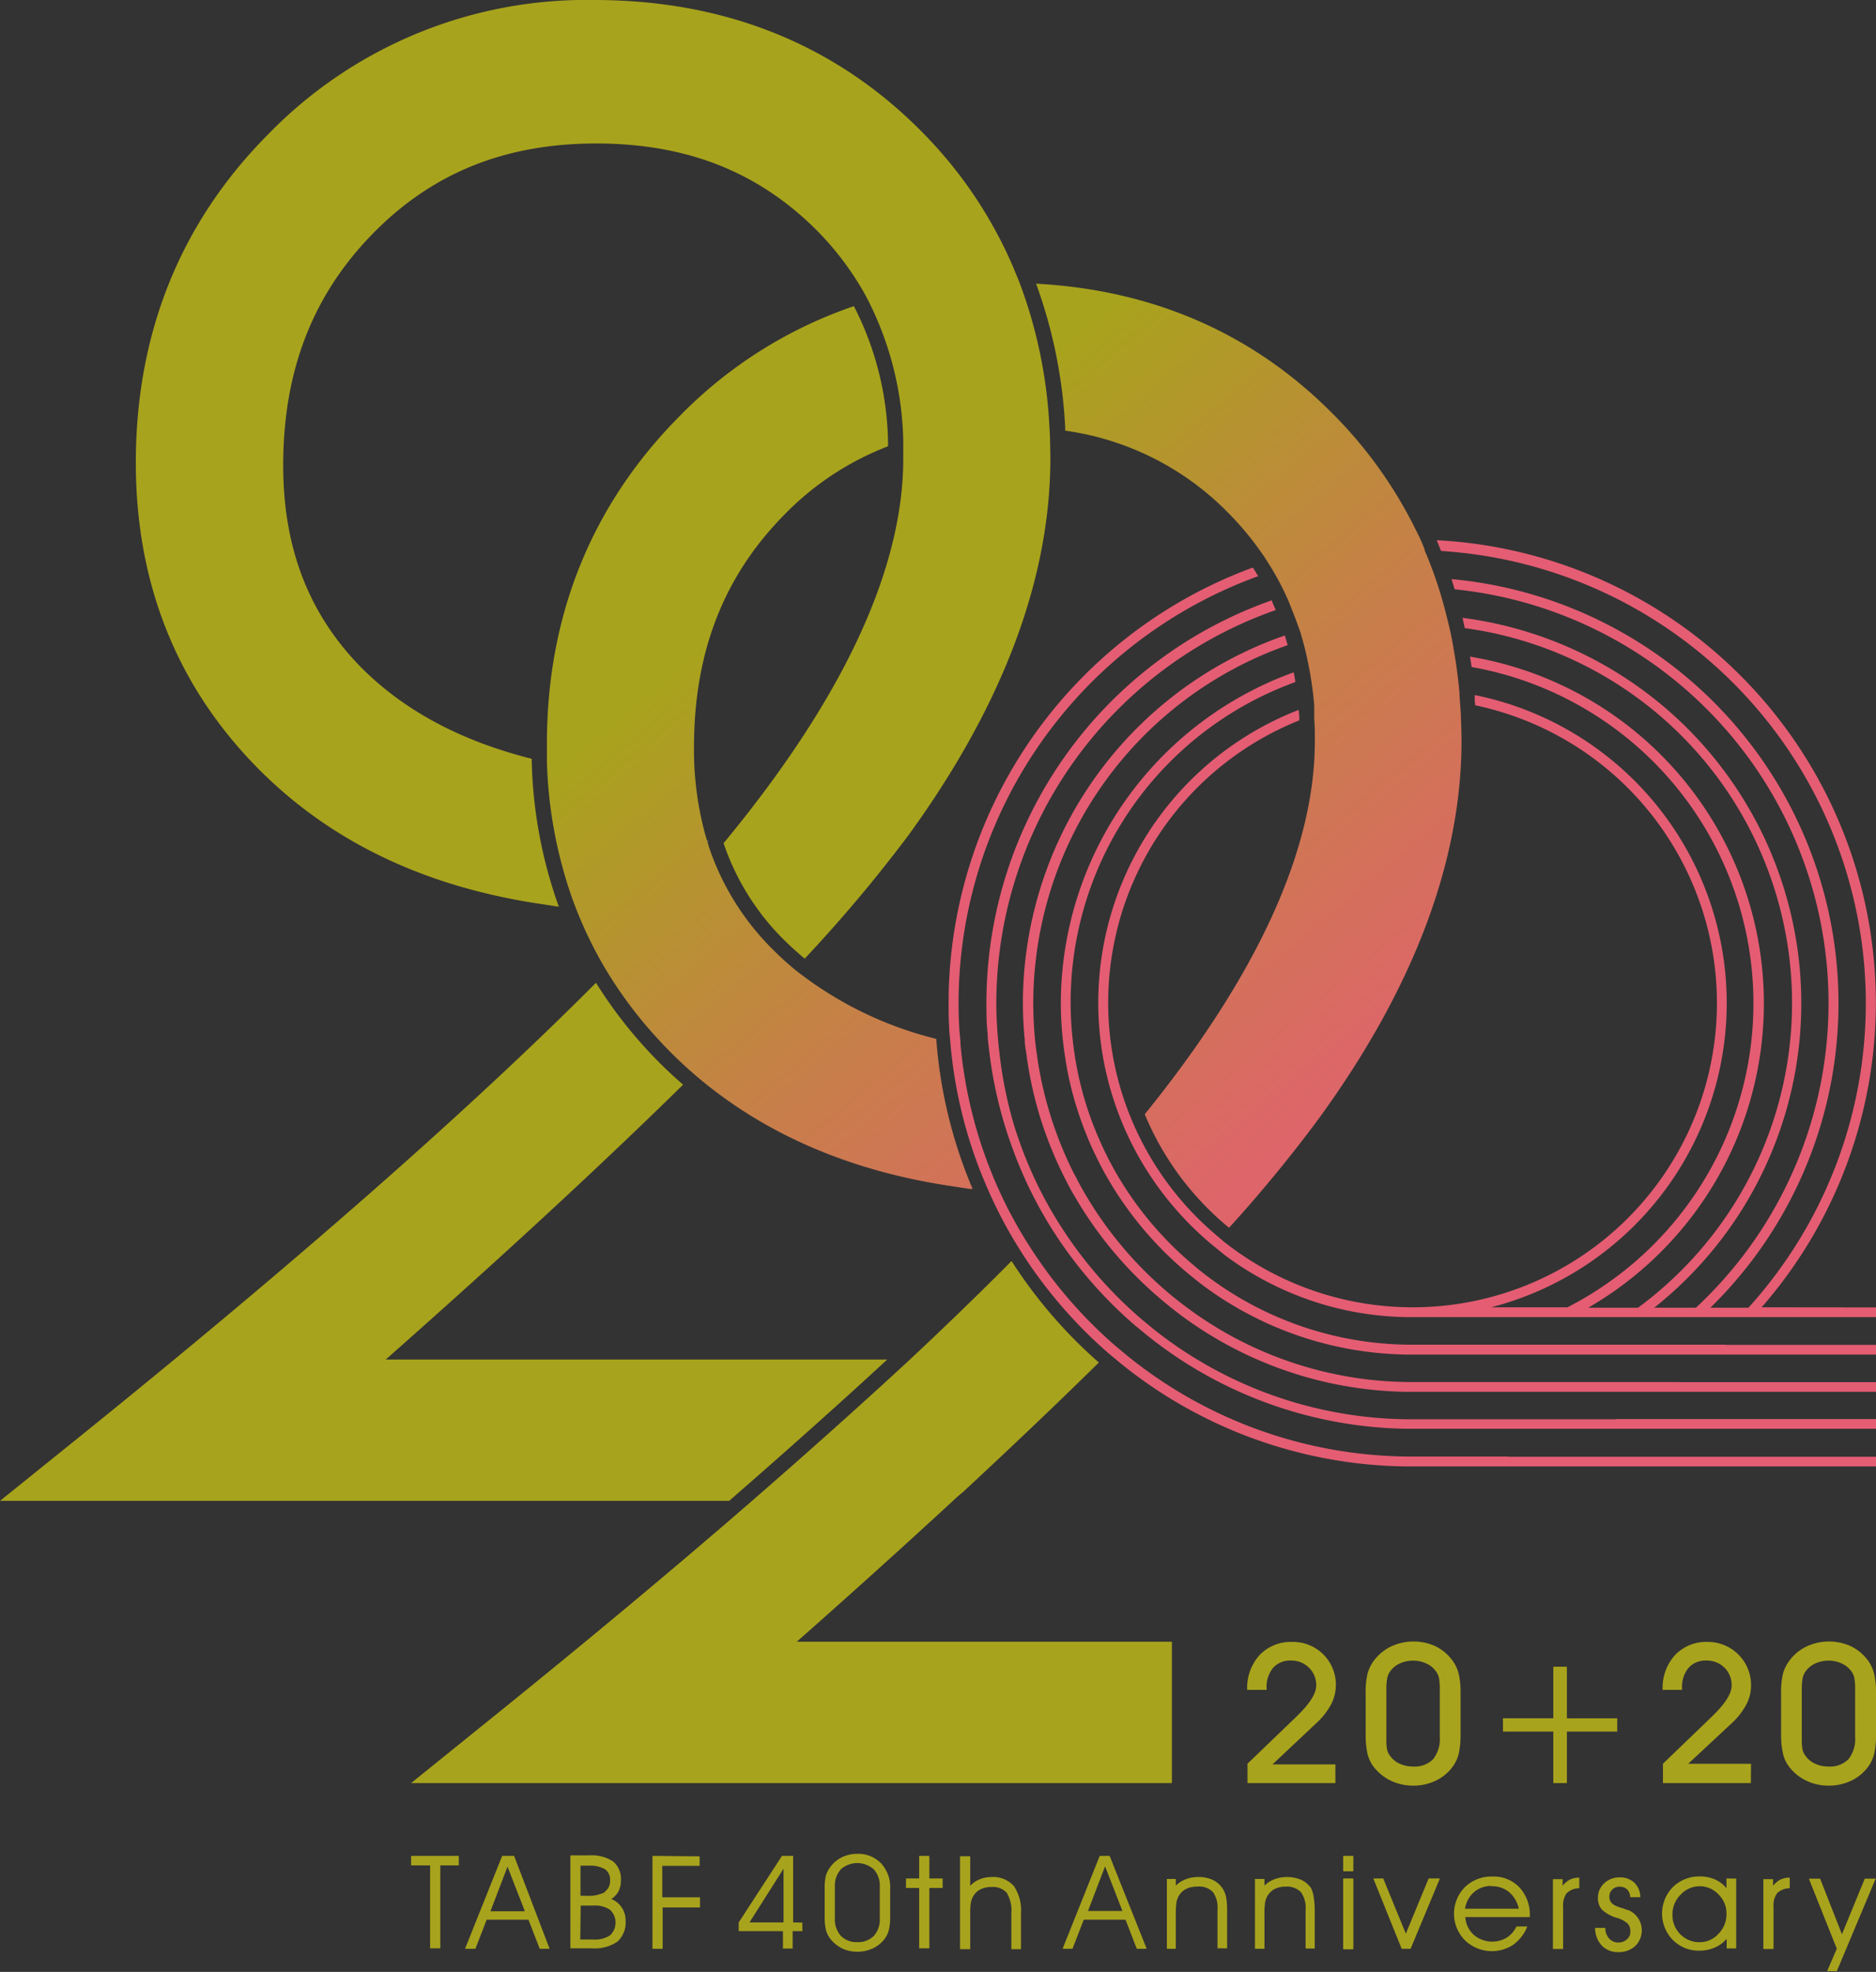 <svg id="圖層_1" data-name="圖層 1" xmlns="http://www.w3.org/2000/svg" xmlns:xlink="http://www.w3.org/1999/xlink" viewBox="0 0 193.36 203.25"><rect x="0" y="0" width="193.36" height="203.25" fill="#333333" stroke="none"/><defs><style>.cls-1{fill:#a8a31c;}.cls-2{fill:none;}.cls-3{fill:#fff;}.cls-4{fill:url(#未命名漸層_39);}.cls-5{fill:#e55d73;}</style><linearGradient id="未命名漸層_39" x1="147.57" y1="128.42" x2="85.89" y2="54.9" gradientUnits="userSpaceOnUse"><stop offset="0" stop-color="#e55d73"/><stop offset="0.2" stop-color="#dd6668"/><stop offset="0.56" stop-color="#c87e4a"/><stop offset="1" stop-color="#a8a31c"/></linearGradient></defs><path class="cls-1" d="M39.76,140.13H91.45Q84,147,75.15,154.7H0l7.94-6.4c22.63-18.24,40.53-34,53.49-47a46.06,46.06,0,0,0,5.16,6.79,44.56,44.56,0,0,0,3.82,3.71Q57.77,124.21,39.76,140.13Zm68.47-94.45q0-.8-.06-1.56a49.18,49.18,0,0,0-3.09-15c-.2-.52-.42-1-.64-1.56a44.91,44.91,0,0,0-9.56-14.11C86,4.53,74.67,0,61.23,0A45.73,45.73,0,0,0,27.69,13.79C18.59,22.93,14,34.35,14,47.7c0,11.83,3.83,22,11.39,30.24S43,91.23,55.44,93.13l2.16.33,0,0a47.61,47.61,0,0,1-2.8-15.25c-7.2-1.81-13-4.89-17.4-9.24-5.52-5.52-8.21-12.4-8.21-21,0-9.69,3-17.47,9.14-23.79S52,14.79,61.45,14.79s16.81,3,22.78,9a30.42,30.42,0,0,1,4.53,5.87c.27.45.52.91.76,1.38A33.52,33.52,0,0,1,93.1,45.46c0,.53,0,1.07,0,1.61,0,.06,0,.13,0,.19,0,11.37-6.15,24.61-18.28,39.36l-.24.29a25.51,25.51,0,0,0,6.26,10c.67.66,1.37,1.29,2.1,1.9A150.14,150.14,0,0,0,93.62,86.11c9.72-13.37,14.64-26.44,14.64-38.85C108.26,46.73,108.25,46.2,108.23,45.68Z"/><path class="cls-2" d="M94.88,13.45C86,4.53,74.67,0,61.23,0A45.73,45.73,0,0,0,27.69,13.79C18.59,22.93,14,34.35,14,47.7c0,11.83,3.83,22,11.39,30.24S43,91.23,55.44,93.13l2.16.33,0,0a47.61,47.61,0,0,1-2.8-15.25c-7.2-1.81-13-4.89-17.4-9.24-5.52-5.52-8.21-12.4-8.21-21,0-9.69,3-17.47,9.14-23.79S52,14.79,61.45,14.79s16.81,3,22.78,9a30.42,30.42,0,0,1,4.53,5.87c.27.45.52.91.76,1.38A33.52,33.52,0,0,1,93.1,45.46c0,.53,0,1.07,0,1.61,0,.06,0,.13,0,.19,0,11.37-6.15,24.61-18.28,39.36l-.24.29a25.51,25.51,0,0,0,6.26,10c.67.66,1.37,1.29,2.1,1.9A150.14,150.14,0,0,0,93.62,86.11c9.72-13.37,14.64-26.44,14.64-38.85,0-.53,0-1.06,0-1.58s0-1-.06-1.56a49.18,49.18,0,0,0-3.09-15c-.2-.52-.42-1-.64-1.56A44.91,44.91,0,0,0,94.88,13.45Z"/><path class="cls-3" d="M72.9,86.59l.08.24c0-.08,0-.17-.08-.25Z"/><path class="cls-1" d="M98.22,154.7c.31-.3.63-.59,1-.88q4.71-4.37,8.92-8.41l.36-.34c1.65-1.59,3.23-3.13,4.76-4.63a49.35,49.35,0,0,1-9-10.46q-4.79,4.83-10.47,10.15Q86.36,147,77.51,154.7q-12.2,10.59-27.2,22.68l-7.94,6.41h78.42V169.22H82.12C87.91,164.11,93.25,159.28,98.22,154.7Z"/><path class="cls-4" d="M56.37,78.54c0-.58,0-1.16,0-1.75C56.34,63.43,61,52,70.06,42.88A45.73,45.73,0,0,1,88,31.56a2.25,2.25,0,0,1,.12.21,31.82,31.82,0,0,1,3.41,13.75c0,.16,0,.32,0,.48a29.79,29.79,0,0,0-10.86,7.23c-6.15,6.32-9.14,14.1-9.14,23.79a33,33,0,0,0,1.32,9.56h0l.08.24c.15.49.31,1,.49,1.46A27,27,0,0,0,79.79,98c.68.68,1.39,1.32,2.14,1.94a38.08,38.08,0,0,0,14.57,7.14,48.6,48.6,0,0,0,3.64,15.21l.11.26-.28,0-2.16-.33c-10.49-1.6-19.3-5.48-26.3-11.53A45,45,0,0,1,67.73,107a43.87,43.87,0,0,1-5.18-6.89,41.88,41.88,0,0,1-3.82-8.23A46.43,46.43,0,0,1,56.37,78.54ZM150.58,74c0-.52-.06-1-.09-1.55l-.06-.88c0-.06,0-.11,0-.17-.09-1-.21-1.94-.34-2.89-.05-.35-.11-.71-.17-1.06-.16-1-.34-2-.56-2.9-.08-.35-.17-.7-.26-1.05q-.36-1.47-.81-2.88c-.12-.36-.23-.71-.35-1.06q-.51-1.46-1.11-2.85l0-.11c-.13-.31-.25-.63-.39-.93-.23-.5-.48-1-.72-1.47a45.16,45.16,0,0,0-8.42-11.62c-8.18-8.22-18.44-12.69-30.51-13.34a50.63,50.63,0,0,1,3,14.84c0,.1,0,.2,0,.31a29.1,29.1,0,0,1,16.89,8.56,30.56,30.56,0,0,1,3.22,3.85c.29.41.57.82.83,1.25.17.26.33.52.49.79l.06.11a26.15,26.15,0,0,1,1.31,2.52q.23.48.42,1c.36.86.68,1.74,1,2.64.1.33.2.66.29,1,.25.89.45,1.81.63,2.75q.1.51.18,1c.15.94.27,1.89.35,2.87,0,0,0,.1,0,.16,0,.3,0,.6,0,.9,0,.51.05,1,.06,1.56,0,.36,0,.71,0,1.07,0,11.13-5.9,24.06-17.53,38.43a30,30,0,0,0,8.69,11.7A143.36,143.36,0,0,0,136,115.2c9.71-13.37,14.64-26.45,14.64-38.85C150.63,75.54,150.61,74.75,150.58,74Z"/><path class="cls-5" d="M183.48,134.75h-1.91a47.74,47.74,0,0,0-33.49-79.07c.13.31.27.63.4,1a1.17,1.17,0,0,1,.05.11,46.72,46.72,0,0,1,31.68,78h-3.92a43.9,43.9,0,0,0-26.68-75.1c.11.35.22.7.32,1.05a42.88,42.88,0,0,1,24.87,74.05h-4.3a40.06,40.06,0,0,0-19.76-71.11c.08.35.16.71.23,1.06a39,39,0,0,1,17.86,70.05H163.7a36.23,36.23,0,0,0-12.19-67.11c.06.36.12.71.17,1.07a35.2,35.2,0,0,1,9.87,66h-7.87A32.39,32.39,0,0,0,152,71.64a.86.86,0,0,1,0,.16c0,.3,0,.6.06.9a31.36,31.36,0,1,1-25.16,55.86c-.42-.31-.84-.63-1.24-1a31.43,31.43,0,0,1-8.74-11.49c-.24-.54-.46-1.07-.67-1.62a31.35,31.35,0,0,1,17.67-40.2c0-.31,0-.61-.06-.91a1,1,0,0,0,0-.17,32.37,32.37,0,0,0-18.35,42.19c.21.53.44,1.06.68,1.58A32.66,32.66,0,0,0,125,128.36q.6.49,1.23,1A32.09,32.09,0,0,0,145,135.76v0h48.37v-1Z"/><path class="cls-5" d="M177.82,138.6H145.14a35,35,0,0,1-20.88-7.19c-.42-.32-.83-.64-1.23-1a35.35,35.35,0,0,1-8.86-11.11c-.25-.5-.49-1-.72-1.52a34.42,34.42,0,0,1-2.46-7.74c-.13-.71-.25-1.43-.34-2.16A35.1,35.1,0,0,1,133.52,70.3c-.06-.35-.11-.69-.18-1a36.32,36.32,0,0,0-24,34.12,34.83,34.83,0,0,0,.28,4.36q.21,1.74.57,3.42a36.31,36.31,0,0,0,2.53,7.47c.24.51.49,1,.74,1.5a36.58,36.58,0,0,0,8.88,11c.41.34.81.66,1.23,1A36,36,0,0,0,145,139.62h48.37v-1H177.82Z"/><path class="cls-5" d="M173,142.45H145.14a38.81,38.81,0,0,1-23.54-8.24q-.63-.48-1.23-1a39.33,39.33,0,0,1-8.93-10.85c-.27-.47-.52-1-.77-1.44a39,39,0,0,1-2.65-6.79c-.19-.64-.35-1.28-.5-1.93-.25-1.07-.46-2.15-.61-3.25-.08-.53-.15-1-.21-1.59-.13-1.3-.2-2.63-.2-4A39.13,39.13,0,0,1,132.72,66.5c-.09-.33-.19-.66-.29-1a40.15,40.15,0,0,0-27,37.87c0,1.29.07,2.57.19,3.83,0,.54.12,1.06.19,1.59a39.56,39.56,0,0,0,.87,4.49c.16.63.34,1.26.53,1.89a40.63,40.63,0,0,0,2.68,6.54c.25.48.51,1,.78,1.43a40.47,40.47,0,0,0,9,10.79c.4.34.8.67,1.22,1a39.9,39.9,0,0,0,24.1,8.53h48.37v-1H173Z"/><path class="cls-5" d="M166.57,146.29H145.14A42.7,42.7,0,0,1,118.9,137l-1.21-1a43.31,43.31,0,0,1-9-10.65c-.28-.46-.55-.93-.81-1.4a42.94,42.94,0,0,1-2.68-5.94c-.21-.59-.42-1.19-.61-1.79A42.67,42.67,0,0,1,103,108.4c-.07-.53-.11-1.06-.16-1.59-.09-1.13-.15-2.27-.15-3.42a43,43,0,0,1,28.8-40.51c-.13-.32-.28-.63-.42-1a44,44,0,0,0-29.4,41.46c0,1.09,0,2.17.13,3.25,0,.53.08,1.06.14,1.58a43.78,43.78,0,0,0,2,9c.2.59.41,1.18.63,1.76a43.24,43.24,0,0,0,2.66,5.73c.27.47.53.94.81,1.4a44.38,44.38,0,0,0,9,10.6l1.22,1a43.73,43.73,0,0,0,26.8,9.61h48.37v-1H166.57Z"/><path class="cls-5" d="M155.46,150.13H145.14a46.52,46.52,0,0,1-29-10.43l-1.2-1a47,47,0,0,1-9-10.52c-.29-.45-.56-.9-.83-1.36a46.05,46.05,0,0,1-2.59-5.16c-.24-.56-.46-1.12-.68-1.69A46.8,46.8,0,0,1,99,107.69c0-.53-.09-1.07-.12-1.61-.05-.89-.08-1.79-.08-2.69a46.84,46.84,0,0,1,30.88-44l-.06-.1c-.16-.27-.32-.53-.49-.79a47.86,47.86,0,0,0-31.36,44.87c0,.82,0,1.64.06,2.45,0,.54.08,1.07.12,1.61a47.46,47.46,0,0,0,3.17,13.49c.23.56.46,1.12.7,1.67a47.33,47.33,0,0,0,2.55,5c.27.46.55.91.83,1.36a48.15,48.15,0,0,0,9,10.49l1.2,1A47.56,47.56,0,0,0,145,151.15h48.37v-1H155.46Z"/><path class="cls-1" d="M137.64,183.79h-9.06v-2l5-4.81.08-.08c1.31-1.27,2-2.32,2-3.16a2.46,2.46,0,0,0-.74-1.84,2.52,2.52,0,0,0-1.85-.74,2.33,2.33,0,0,0-1.86.76,3.07,3.07,0,0,0-.66,2.1v.16h-2v0a5,5,0,0,1,1.28-3.59,4.43,4.43,0,0,1,3.37-1.35,4.41,4.41,0,0,1,4,6.43,7.38,7.38,0,0,1-1.59,2l-4.45,4.19h6.48Z"/><path class="cls-1" d="M140.76,178.76v-4.23a8.27,8.27,0,0,1,.2-2.05,4,4,0,0,1,.66-1.33,4.84,4.84,0,0,1,1.75-1.44,5.48,5.48,0,0,1,4.64,0,4.78,4.78,0,0,1,1.77,1.55,3.77,3.77,0,0,1,.58,1.32,7.94,7.94,0,0,1,.18,1.84v4.37a8.76,8.76,0,0,1-.18,1.94,3.81,3.81,0,0,1-.6,1.32,4.53,4.53,0,0,1-1.76,1.48,5.22,5.22,0,0,1-2.34.52,5.29,5.29,0,0,1-2.29-.5,5.05,5.05,0,0,1-1.79-1.44,3.7,3.7,0,0,1-.63-1.34A8.83,8.83,0,0,1,140.76,178.76Zm2.13.36v.22a5,5,0,0,0,.08,1,1.52,1.52,0,0,0,.27.59,2.42,2.42,0,0,0,1,.85,3.24,3.24,0,0,0,1.39.3,2.69,2.69,0,0,0,2.08-.75,3.35,3.35,0,0,0,.69-2.3v-4.8a7,7,0,0,0-.08-1.26,1.63,1.63,0,0,0-.27-.63,2.41,2.41,0,0,0-1-.86,3.12,3.12,0,0,0-1.4-.31,3.23,3.23,0,0,0-1.37.29,2.42,2.42,0,0,0-1,.82,1.81,1.81,0,0,0-.3.69,6.34,6.34,0,0,0-.09,1.24Z"/><path class="cls-1" d="M161.5,171.79v5.32h5.19v1.37H161.5v5.31h-1.4v-5.31h-5.19v-1.37h5.19v-5.32Z"/><path class="cls-1" d="M180.46,183.79H171.4v-2l5-4.81.08-.08c1.31-1.27,2-2.32,2-3.16a2.49,2.49,0,0,0-.73-1.84,2.56,2.56,0,0,0-1.86-.74,2.33,2.33,0,0,0-1.86.76,3.07,3.07,0,0,0-.66,2.1v.16h-2v0a5,5,0,0,1,1.28-3.59,4.43,4.43,0,0,1,3.37-1.35,4.44,4.44,0,0,1,4.46,4.46,4.14,4.14,0,0,1-.49,2,7.38,7.38,0,0,1-1.59,2L174,181.8h6.48Z"/><path class="cls-1" d="M183.58,178.76v-4.23a8.27,8.27,0,0,1,.2-2.05,4.07,4.07,0,0,1,.67-1.33,4.68,4.68,0,0,1,1.75-1.44,5.46,5.46,0,0,1,4.63,0,4.81,4.81,0,0,1,1.78,1.55,3.94,3.94,0,0,1,.57,1.32,7.94,7.94,0,0,1,.18,1.84v4.37a8.76,8.76,0,0,1-.18,1.94,3.8,3.8,0,0,1-.59,1.32,4.68,4.68,0,0,1-1.76,1.48,5.29,5.29,0,0,1-2.35.52,5.22,5.22,0,0,1-2.28-.5,4.88,4.88,0,0,1-1.79-1.44,3.4,3.4,0,0,1-.63-1.34A8.76,8.76,0,0,1,183.58,178.76Zm2.13.36v.22a5,5,0,0,0,.08,1,1.52,1.52,0,0,0,.27.59,2.39,2.39,0,0,0,1,.85,3.17,3.17,0,0,0,1.38.3,2.69,2.69,0,0,0,2.08-.75,3.35,3.35,0,0,0,.69-2.3v-4.8a7,7,0,0,0-.08-1.26,1.78,1.78,0,0,0-.26-.63,2.5,2.5,0,0,0-1-.86,3.09,3.09,0,0,0-1.4-.31,3.23,3.23,0,0,0-1.37.29,2.49,2.49,0,0,0-1,.82,1.81,1.81,0,0,0-.3.69,6.34,6.34,0,0,0-.09,1.24Z"/><path class="cls-1" d="M42.42,191.29a0,0,0,0,0-.05.05v.93a0,0,0,0,0,.05,0h1.91v8.55a.05.05,0,0,0,.05,0h1a0,0,0,0,0,0,0v-8.55h1.91a0,0,0,0,0,0,0v-.93a0,0,0,0,0,0-.05Z"/><path class="cls-1" d="M52.92,191.29H51.76a.05.05,0,0,0,0,0l-3.81,9.53a0,0,0,0,0,0,.05l.05,0h1a0,0,0,0,0,0,0l1.16-3h4.31l1.16,3a.05.05,0,0,0,0,0h1l0,0a.09.09,0,0,0,0-.05L53,191.32A.05.05,0,0,0,52.92,191.29ZM54.1,197H50.55l1.76-4.6Z"/><path class="cls-1" d="M63,195.73a2,2,0,0,0,.72-.73,2.26,2.26,0,0,0,.27-1.14,2.34,2.34,0,0,0-.8-2,4.08,4.08,0,0,0-2.48-.62H58.84a0,0,0,0,0-.05.05v9.53a0,0,0,0,0,.05,0H61a4.15,4.15,0,0,0,2.64-.69,2.68,2.68,0,0,0,.84-2.18A2.37,2.37,0,0,0,63,195.73Zm-.64-.7a3.79,3.79,0,0,1-2,.37h-.53v-3.1h.78a3.23,3.23,0,0,1,1.74.36,1.29,1.29,0,0,1,.53,1.16A1.35,1.35,0,0,1,62.32,195Zm-2.51,1.38h1.31a2.79,2.79,0,0,1,1.72.44,1.81,1.81,0,0,1,0,2.63,2.81,2.81,0,0,1-1.73.43H59.81Z"/><path class="cls-1" d="M67.25,191.29a.05.05,0,0,0,0,.05v9.53a.05.05,0,0,0,0,0h1a.05.05,0,0,0,.05,0v-4.26h3.85a.06.06,0,0,0,0-.05v-.95a.05.05,0,0,0,0-.05H68.26v-3.24h3.85a.05.05,0,0,0,0,0v-.93a.05.05,0,0,0,0-.05Z"/><path class="cls-1" d="M81.75,198.15v-6.81a0,0,0,0,0,0-.05H80.6a.05.05,0,0,0,0,0l-4.46,6.86s0,0,0,0V199a.05.05,0,0,0,0,.05H80.7v1.79a0,0,0,0,0,0,0h1a0,0,0,0,0,0,0v-1.79h1a.05.05,0,0,0,0-.05v-.83a.05.05,0,0,0,0,0Zm-4.5,0,3.51-5.54,0,5.54Z"/><path class="cls-1" d="M88.37,191.08a3.68,3.68,0,0,0-1.57.34,3.36,3.36,0,0,0-1.21,1,3,3,0,0,0-.46.89,5.59,5.59,0,0,0-.13,1.41v2.83a5.78,5.78,0,0,0,.13,1.37,2.57,2.57,0,0,0,.44.91,3.58,3.58,0,0,0,1.23,1,3.54,3.54,0,0,0,1.57.34,3.76,3.76,0,0,0,1.61-.35,3.3,3.3,0,0,0,1.22-1,2.72,2.72,0,0,0,.42-.91,5.77,5.77,0,0,0,.13-1.29v-2.92a3.62,3.62,0,0,0-.91-2.61A3.26,3.26,0,0,0,88.37,191.08Zm2.31,3.38v3.29a2.54,2.54,0,0,1-.61,1.79,2.28,2.28,0,0,1-1.7.64,2.25,2.25,0,0,1-1.71-.65,2.57,2.57,0,0,1-.61-1.81V194.5a2.58,2.58,0,0,1,.61-1.82,2.56,2.56,0,0,1,3.4,0A2.5,2.5,0,0,1,90.68,194.46Z"/><path class="cls-1" d="M95.79,193.62v-2.28a0,0,0,0,0-.05-.05h-.95a.05.05,0,0,0-.05.05v2.28H93.38a0,0,0,0,0,0,0v.93a.05.05,0,0,0,0,.05h1.36v6.22a.05.05,0,0,0,.05,0h.95a0,0,0,0,0,.05,0v-6.22h1.37s0,0,0-.05v-.93a0,0,0,0,0,0,0Z"/><path class="cls-1" d="M102.23,193.47a3.26,3.26,0,0,0-1.31.26,2.7,2.7,0,0,0-.92.65v-3a0,0,0,0,0,0-.05H99a0,0,0,0,0-.05.05v9.53a0,0,0,0,0,.05,0H100a0,0,0,0,0,0,0v-3.5a7.89,7.89,0,0,1,.07-1.31,1.94,1.94,0,0,1,.24-.65,1.83,1.83,0,0,1,.75-.71,2.46,2.46,0,0,1,1.12-.24,1.91,1.91,0,0,1,1.58.59,3.56,3.56,0,0,1,.48,2.15v3.67a0,0,0,0,0,.05,0h.94a.05.05,0,0,0,0,0v-3.66a4.49,4.49,0,0,0-.73-2.85A2.84,2.84,0,0,0,102.23,193.47Z"/><path class="cls-1" d="M114.51,191.29h-1.16a.05.05,0,0,0,0,0l-3.81,9.53a0,0,0,0,0,0,.05l0,0h1a.05.05,0,0,0,0,0l1.16-3h4.31l1.16,3s0,0,0,0h1l0,0a0,0,0,0,0,0-.05l-3.8-9.53S114.53,191.29,114.51,191.29Zm1.18,5.68h-3.55l1.76-4.6Z"/><path class="cls-1" d="M126,194.63a2.49,2.49,0,0,0-1-.86,3.45,3.45,0,0,0-1.47-.3,3.52,3.52,0,0,0-1.34.24,2.88,2.88,0,0,0-1,.65v-.69a0,0,0,0,0,0,0h-.92a0,0,0,0,0,0,0v7.2a0,0,0,0,0,0,0h.92a0,0,0,0,0,0,0v-3.5a9.2,9.2,0,0,1,.07-1.31,2.19,2.19,0,0,1,.24-.65,1.9,1.9,0,0,1,.75-.71,2.49,2.49,0,0,1,1.12-.24A2,2,0,0,1,125,195a2.71,2.71,0,0,1,.49,1.82v4a0,0,0,0,0,.05,0h.94a0,0,0,0,0,0,0v-3.76a8.44,8.44,0,0,0-.11-1.55A2.76,2.76,0,0,0,126,194.63Z"/><path class="cls-1" d="M135.14,194.63a2.49,2.49,0,0,0-1-.86,3.8,3.8,0,0,0-2.81-.06,2.78,2.78,0,0,0-1,.65v-.69a0,0,0,0,0,0,0h-.93a.05.05,0,0,0-.05,0v7.2a.05.05,0,0,0,.05,0h.93a0,0,0,0,0,0,0v-3.5a7.89,7.89,0,0,1,.07-1.31,2.19,2.19,0,0,1,.24-.65,1.9,1.9,0,0,1,.75-.71,2.49,2.49,0,0,1,1.12-.24,2,2,0,0,1,1.57.56,2.77,2.77,0,0,1,.49,1.82v4a0,0,0,0,0,0,0h.94a0,0,0,0,0,0,0v-3.76a8.44,8.44,0,0,0-.11-1.55A3,3,0,0,0,135.14,194.63Z"/><rect class="cls-1" x="138.44" y="191.29" width="1.05" height="1.59" rx="0.05"/><rect class="cls-1" x="138.44" y="193.62" width="1.05" height="7.3" rx="0.05"/><path class="cls-1" d="M148.3,193.62h-1a0,0,0,0,0-.05,0l-2.35,5.69-2.33-5.69a.05.05,0,0,0,0,0h-1l0,0a0,0,0,0,0,0,.05l2.9,7.2a.05.05,0,0,0,0,0h.87a.05.05,0,0,0,.05,0l3-7.2a0,0,0,0,0,0-.05Z"/><path class="cls-1" d="M153.83,193.42a3.92,3.92,0,0,0-2.84,1.09,3.9,3.9,0,0,0,0,5.48,4,4,0,0,0,4.95.48,4.27,4.27,0,0,0,1.46-1.85.07.07,0,0,0,0-.05l0,0H156.3s0,0,0,0a2.78,2.78,0,0,1-1,1.15,2.93,2.93,0,0,1-3.41-.3,2.68,2.68,0,0,1-.86-1.82h6.65a0,0,0,0,0,0-.05v-.06a4.16,4.16,0,0,0-1.07-2.95A3.65,3.65,0,0,0,153.83,193.42Zm-.14,1a2.76,2.76,0,0,1,1.85.6,3.07,3.07,0,0,1,1,1.72H151a2.82,2.82,0,0,1,.89-1.68A2.7,2.7,0,0,1,153.69,194.39Z"/><path class="cls-1" d="M162.75,193.53l0,0h0a2.23,2.23,0,0,0-1,.24,2.4,2.4,0,0,0-.69.6v-.68a0,0,0,0,0-.05,0h-.9a0,0,0,0,0-.05,0v7.2a0,0,0,0,0,.05,0h1a.05.05,0,0,0,0,0v-4.35a2.1,2.1,0,0,1,.37-1.4,1.84,1.84,0,0,1,1.25-.51,0,0,0,0,0,.05-.05v-1A0,0,0,0,0,162.75,193.53Z"/><path class="cls-1" d="M167.84,196.88c-.12,0-.35-.12-.7-.22a3.56,3.56,0,0,1-.77-.31A1.17,1.17,0,0,1,166,196a1,1,0,0,1-.12-.52,1,1,0,0,1,.3-.72,1,1,0,0,1,.74-.29,1.09,1.09,0,0,1,.78.27,1.11,1.11,0,0,1,.32.76,0,0,0,0,0,.05.05h1l0,0a0,0,0,0,0,0,0,2.11,2.11,0,0,0-.62-1.5,2.16,2.16,0,0,0-1.54-.54,2.24,2.24,0,0,0-1.57.61,2,2,0,0,0-.64,1.47,1.82,1.82,0,0,0,.39,1.22,3.79,3.79,0,0,0,1.63.89,2.83,2.83,0,0,1,1.05.57,1.16,1.16,0,0,1,.27.8,1,1,0,0,1-.35.82,1.28,1.28,0,0,1-.9.33,1.23,1.23,0,0,1-.95-.43,1.58,1.58,0,0,1-.38-1.08v0a.05.05,0,0,0-.05,0h-1l0,0s0,0,0,0a2.64,2.64,0,0,0,.68,1.82,2.28,2.28,0,0,0,1.72.68,2.51,2.51,0,0,0,1.73-.62,2.28,2.28,0,0,0,.34-2.82A2.27,2.27,0,0,0,167.84,196.88Z"/><path class="cls-1" d="M178,193.62a0,0,0,0,0-.05,0v1a3.29,3.29,0,0,0-1.12-.87,3.82,3.82,0,0,0-1.6-.34,3.88,3.88,0,0,0-2.81,1.1,3.9,3.9,0,0,0,0,5.45,3.75,3.75,0,0,0,2.75,1.1,3.87,3.87,0,0,0,1.66-.36,3.21,3.21,0,0,0,1.14-.87v1a0,0,0,0,0,.05,0h.93a.05.05,0,0,0,0,0v-7.2a.05.05,0,0,0,0,0Zm-2.79.8a2.62,2.62,0,0,1,1.91.84,2.71,2.71,0,0,1,.83,2,2.88,2.88,0,0,1-.83,2.07,2.62,2.62,0,0,1-1.94.86,2.78,2.78,0,0,1-2.8-2.81,2.85,2.85,0,0,1,.83-2.08A2.7,2.7,0,0,1,175.18,194.42Z"/><path class="cls-1" d="M184.44,193.53l0,0h0a2.23,2.23,0,0,0-1,.24,2.4,2.4,0,0,0-.69.6v-.68a0,0,0,0,0-.05,0h-.9a0,0,0,0,0-.05,0v7.2a0,0,0,0,0,.05,0h1a.05.05,0,0,0,0,0v-4.35a2.1,2.1,0,0,1,.37-1.4,1.84,1.84,0,0,1,1.25-.51,0,0,0,0,0,.05-.05v-1A0,0,0,0,0,184.44,193.53Z"/><path class="cls-1" d="M193.35,193.64l0,0H192.2a.05.05,0,0,0,0,0l-2.35,5.73-2.25-5.73a.05.05,0,0,0-.05,0h-1.09l0,0a0,0,0,0,0,0,.05l2.86,7.17-1,2.32s0,0,0,0,0,0,0,0h1s0,0,0,0l4-9.53A0,0,0,0,0,193.35,193.64Z"/></svg>